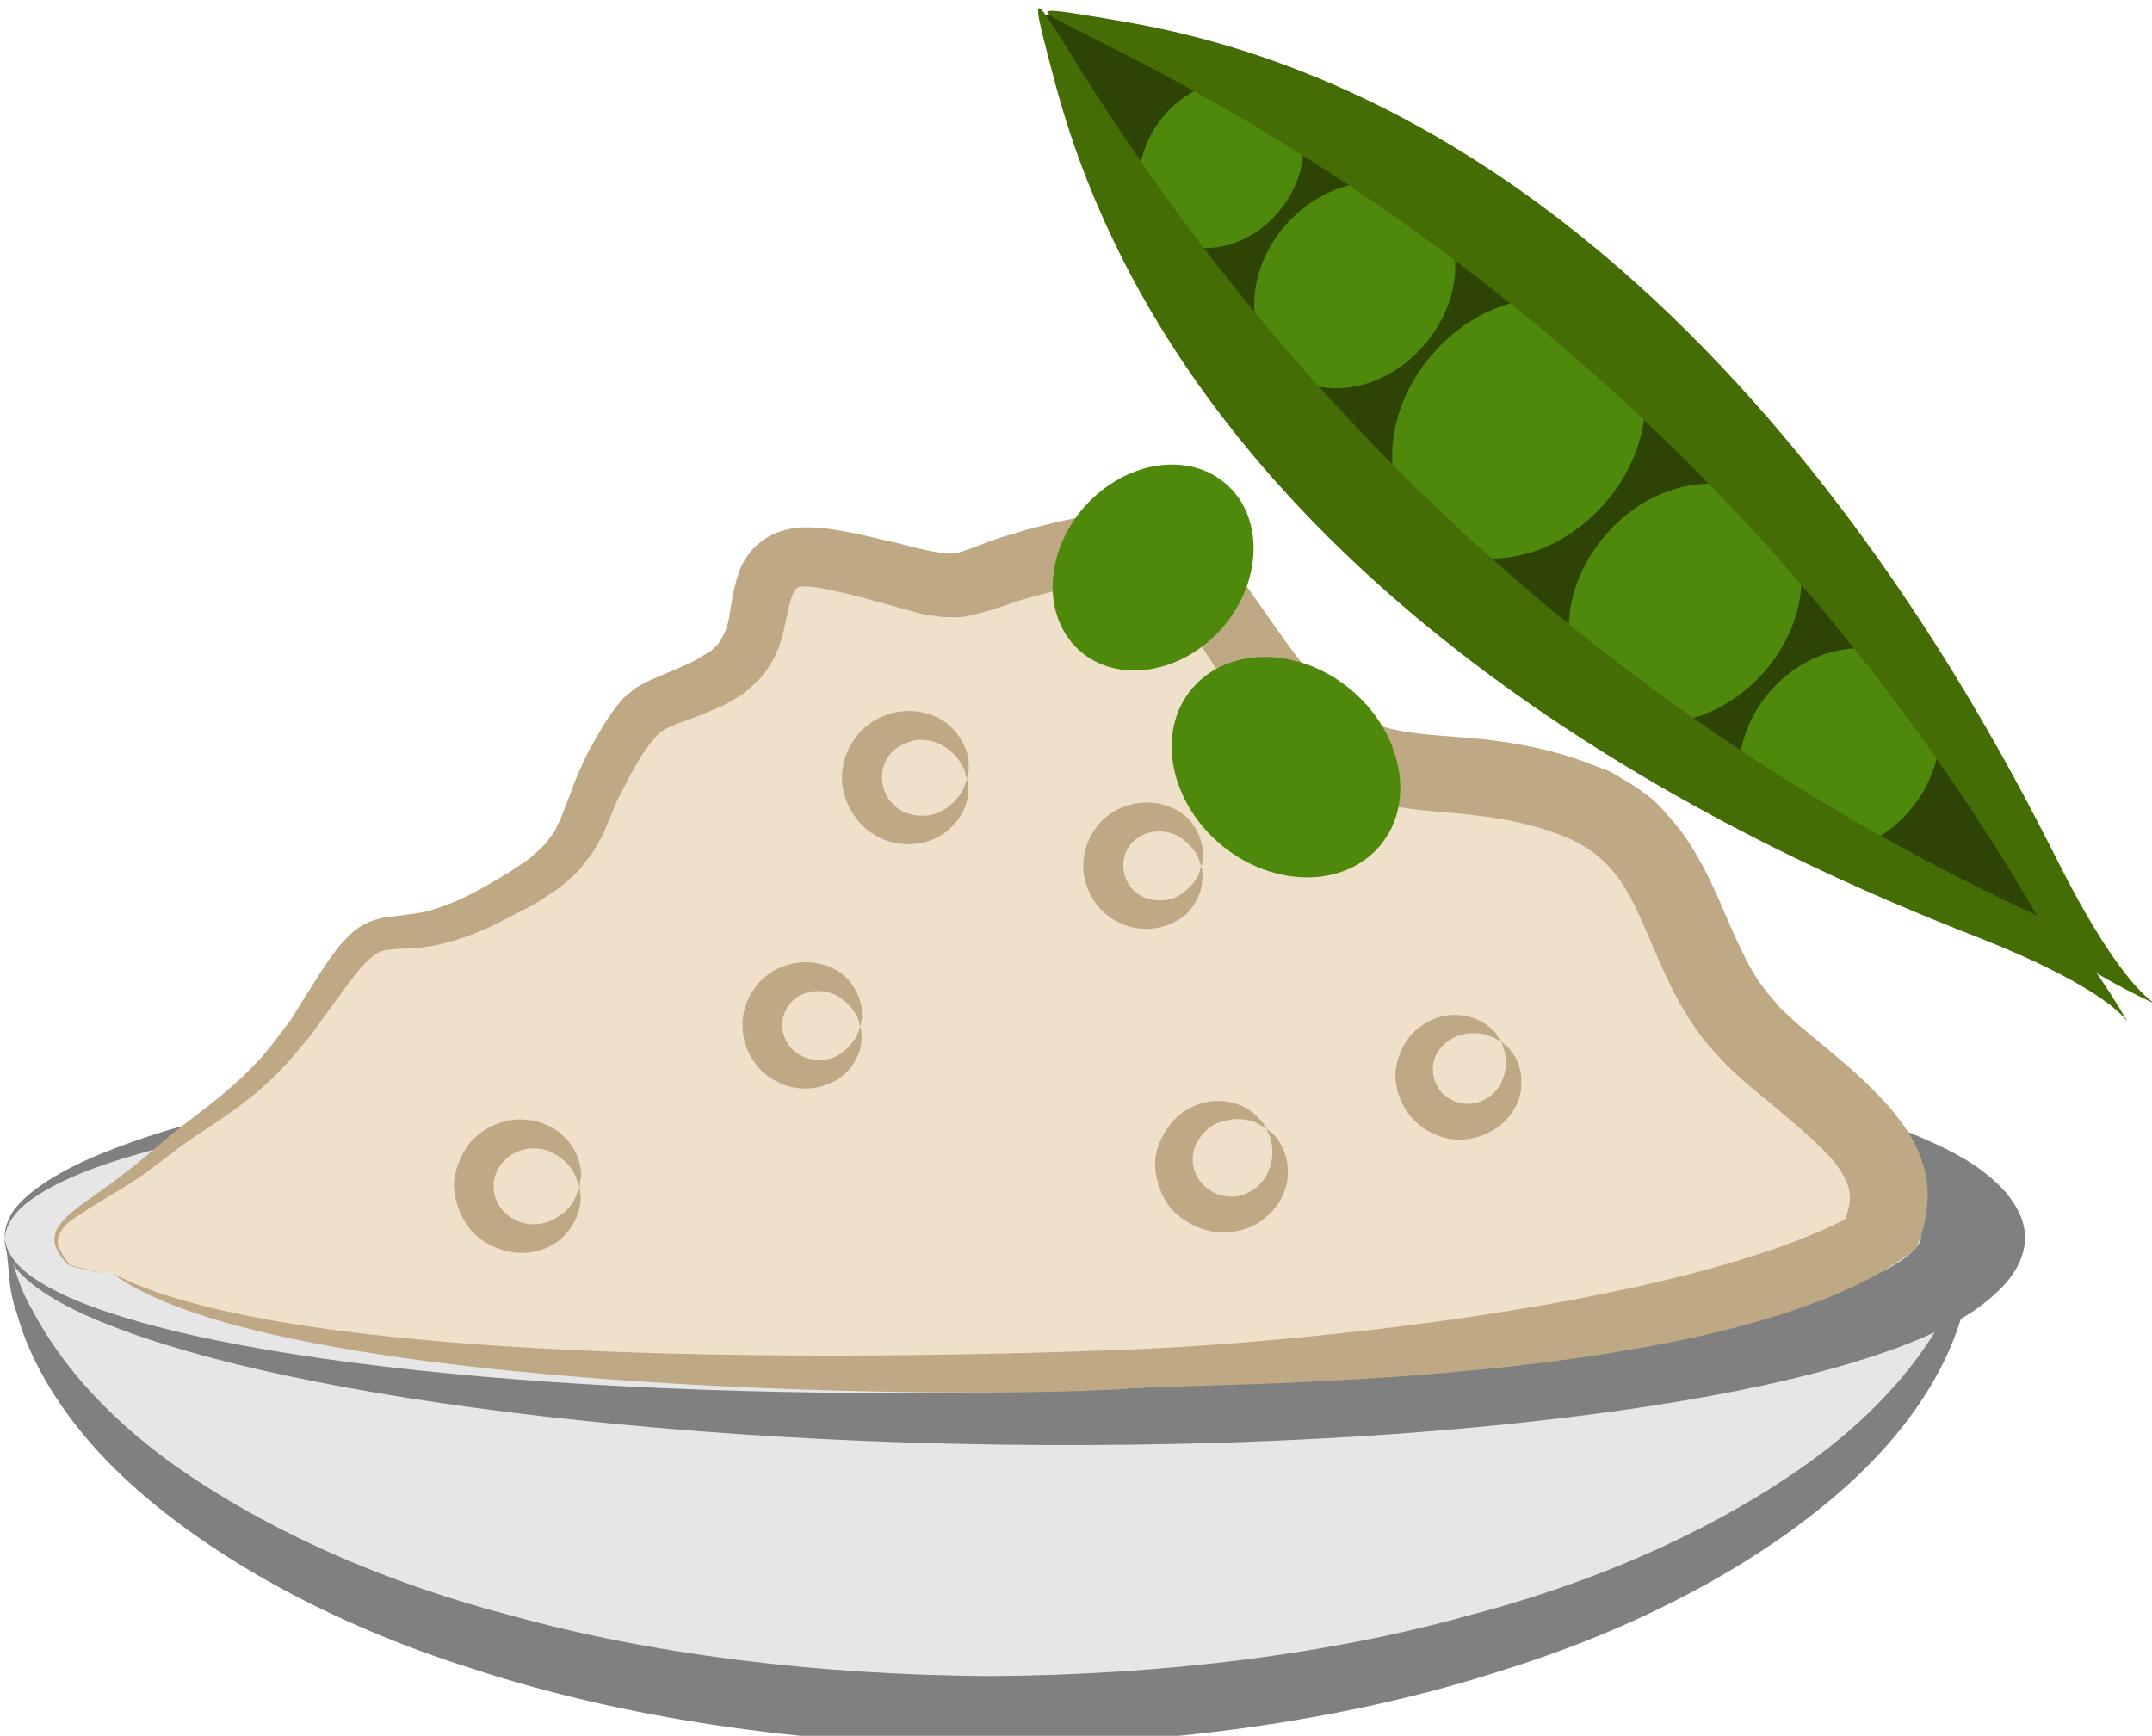 <?xml version="1.0" encoding="UTF-8" standalone="no"?>
<svg
   xmlns:dc="http://purl.org/dc/elements/1.1/"
   xmlns:cc="http://creativecommons.org/ns#"
   xmlns:rdf="http://www.w3.org/1999/02/22-rdf-syntax-ns#"
   xmlns:svg="http://www.w3.org/2000/svg"
   xmlns="http://www.w3.org/2000/svg"
   xmlns:sodipodi="http://sodipodi.sourceforge.net/DTD/sodipodi-0.dtd"
   xmlns:inkscape="http://www.inkscape.org/namespaces/inkscape"
   version="1.1"
   id="svg8"
   inkscape:version="0.92.4 (5da689c313, 2019-01-14)"
   sodipodi:docname="2909.svg"
   viewBox="0 -44.37 1553.168 1252.989"
   width="1553.168"
   height="1252.989">
  <defs
     id="defs2">
    <style
       type="text/css"
       id="style2"><![CDATA[
    .fil0 {fill:#2E4404;fill-rule:nonzero}
    .fil2 {fill:#446D05;fill-rule:nonzero}
    .fil1 {fill:#4F890B;fill-rule:nonzero}
    .fil4 {fill:#D9D2B2;fill-rule:nonzero}
    .fil3 {fill:#F5F0D5;fill-rule:nonzero}
   ]]></style>
    <style
       type="text/css"
       id="style2-8"><![CDATA[
    .fil6 {fill:#45AF51;fill-rule:nonzero}
    .fil5 {fill:#662E12;fill-rule:nonzero}
    .fil1 {fill:gray;fill-rule:nonzero}
    .fil4 {fill:#BF2626;fill-rule:nonzero}
    .fil3 {fill:#BFA884;fill-rule:nonzero}
    .fil0 {fill:#E6E6E6;fill-rule:nonzero}
    .fil2 {fill:#EFE0CA;fill-rule:nonzero}
   ]]></style>
  </defs>
  <sodipodi:namedview
     id="base"
     pagecolor="#ffffff"
     bordercolor="#666666"
     borderopacity="1.0"
     inkscape:pageopacity="0.0"
     inkscape:pageshadow="2"
     inkscape:zoom="0.061871843"
     inkscape:cx="8248.8686"
     inkscape:cy="4211.5487"
     inkscape:document-units="mm"
     inkscape:current-layer="layer1"
     showgrid="false"
     inkscape:window-width="1920"
     inkscape:window-height="1057"
     inkscape:window-x="-8"
     inkscape:window-y="-8"
     inkscape:window-maximized="1" />
  <g
     inkscape:label="Vrstva 1"
     inkscape:groupmode="layer"
     id="layer1"
     transform="translate(2212.751,-54.52)">
    <g
       transform="matrix(0.265,0,0,0.265,-4272.533,-3307.802)"
       id="Vrstva_x0020_1-0">
      <g
         id="_502034248">
        <path
           inkscape:connector-curvature="0"
           d="m 7788,15909 c 95,712 1257,1272 2681,1272 1424,0 2585,-560 2679,-1272 z"
           style="fill:#e6e6e6;fill-rule:nonzero"
           id="path7"
           class="fil0" />
        <path
           inkscape:connector-curvature="0"
           d="m 13148,15909 c 0,0 -1,17 -4,49 -5,32 -5,81 -27,141 -33,121 -121,298 -325,478 -202,179 -512,363 -917,490 -402,132 -892,206 -1406,209 -516,-3 -1004,-77 -1406,-209 -405,-127 -715,-311 -918,-490 -204,-180 -293,-357 -326,-478 -22,-60 -21,-109 -25,-141 -3,-32 -6,-49 -6,-49 0,0 6,17 18,48 12,31 22,78 56,134 59,113 175,272 392,425 216,152 521,303 907,404 380,106 833,163 1308,166 475,-3 928,-60 1307,-166 386,-101 691,-252 907,-404 218,-153 334,-312 392,-425 34,-56 45,-103 57,-134 10,-31 16,-48 16,-48 z"
           style="fill:#808080;fill-rule:nonzero"
           id="path9-4"
           class="fil1" />
        <path
           inkscape:connector-curvature="0"
           d="m 7785,15892 c 0,-271 1200,-491 2681,-491 1480,0 2679,220 2679,491 0,272 -1199,492 -2679,492 -1481,0 -2681,-220 -2681,-492 z"
           style="fill:#e6e6e6;fill-rule:nonzero"
           id="path11-6"
           class="fil0" />
        <path
           inkscape:connector-curvature="0"
           d="m 7785,15892 c 3,0 -3,30 37,74 40,43 130,93 261,134 260,85 676,149 1193,185 518,35 1141,43 1824,5 341,-21 699,-53 1056,-110 177,-29 358,-64 524,-113 82,-25 163,-53 225,-86 64,-32 102,-71 99,-89 3,-17 -35,-56 -99,-88 -62,-34 -143,-62 -225,-86 -166,-49 -347,-84 -524,-113 -357,-58 -715,-90 -1056,-110 -683,-39 -1306,-30 -1824,5 -517,35 -933,100 -1193,184 -131,42 -221,92 -261,135 -40,44 -34,74 -37,73 3,1 -7,-28 27,-77 36,-48 120,-106 249,-157 257,-103 673,-192 1195,-253 525,-59 1158,-92 1861,-70 351,11 720,37 1100,92 189,28 383,63 575,118 95,28 192,60 286,108 48,24 94,53 134,91 40,38 76,90 76,148 0,59 -36,111 -76,148 -40,38 -86,68 -134,92 -94,48 -191,80 -286,108 -192,55 -386,90 -575,118 -380,55 -749,80 -1100,92 -703,22 -1336,-11 -1861,-71 -522,-60 -938,-149 -1195,-253 -129,-50 -213,-108 -249,-156 -34,-49 -24,-78 -27,-78 z"
           style="fill:#808080;fill-rule:nonzero"
           id="path13-3"
           class="fil1" />
      </g>
      <path
         inkscape:connector-curvature="0"
         d="m 8081,15987 c 103,109 993,257 1644,277 424,10 975,-12 1185,3 212,16 363,9 879,-37 518,-47 800,-85 1094,-321 195,-256 -12,-291 -290,-524 -280,-232 -196,-571 -538,-691 -342,-121 -536,8 -763,-243 -225,-249 -239,-496 -585,-427 -346,68 -253,128 -481,65 -229,-60 -324,-81 -364,12 -41,94 -4,209 -158,280 -155,74 -173,34 -273,222 -100,187 -43,244 -334,389 -290,146 -268,-38 -445,240 -178,279 -283,295 -460,443 -176,147 -343,176 -229,291 0,0 102,31 118,21 z"
         style="fill:#efe0ca;fill-rule:nonzero"
         id="path16"
         class="fil2" />
      <path
         inkscape:connector-curvature="0"
         d="m 8063,15988 c -15,0 -42,-4 -90,-17 -4,-2 -9,-2 -12,-4 -4,-3 -8,-7 -10,-10 -9,-9 -18,-19 -24,-35 -8,-13 -8,-34 1,-54 11,-18 27,-35 46,-50 38,-31 87,-61 137,-101 51,-37 104,-89 168,-137 65,-50 135,-102 197,-170 32,-33 58,-72 89,-112 26,-42 54,-87 83,-132 16,-24 31,-47 51,-71 21,-23 44,-50 82,-64 39,-16 73,-14 99,-19 27,-3 53,-7 82,-17 51,-16 103,-42 158,-75 l 39,-23 37,-25 c 27,-16 46,-38 65,-56 7,-12 16,-22 23,-32 l 18,-39 c 12,-32 25,-63 36,-95 15,-34 29,-70 48,-101 17,-32 37,-66 63,-101 l 23,-27 30,-25 c 20,-13 43,-24 61,-31 38,-16 69,-29 100,-44 16,-8 24,-15 39,-23 12,-6 18,-16 28,-25 12,-18 23,-39 29,-72 5,-32 10,-75 28,-127 12,-29 32,-59 60,-79 26,-21 61,-32 95,-37 59,-4 102,5 147,13 42,8 82,19 124,28 l 59,15 c 18,4 40,9 56,11 38,6 44,5 79,-7 l 59,-22 c 20,-8 43,-15 66,-21 43,-15 86,-24 131,-35 44,-10 95,-20 149,-20 55,1 113,7 170,33 56,25 102,64 138,104 35,39 61,79 88,117 52,74 99,144 156,207 55,61 113,101 183,121 68,20 161,22 263,32 101,11 204,31 308,73 l 42,16 c 12,7 26,16 38,23 26,14 50,33 76,52 43,42 84,91 112,139 59,97 89,191 130,272 19,43 43,81 70,116 14,15 26,32 42,48 17,14 29,28 51,46 78,66 161,128 240,218 39,45 79,102 97,176 17,74 0,152 -25,209 -484,386 -1963,365 -2134,380 -354,31 -2333,22 -2778,-313 468,247 1937,240 2762,208 482,-19 1499,-122 1957,-355 13,-34 16,-59 10,-83 -5,-24 -23,-54 -50,-86 -58,-62 -139,-127 -219,-193 -18,-15 -43,-38 -64,-59 -21,-21 -42,-45 -61,-67 -37,-49 -68,-100 -93,-152 -47,-96 -78,-188 -119,-257 -42,-70 -93,-114 -164,-144 -76,-31 -163,-51 -253,-60 -87,-12 -188,-10 -298,-44 -112,-32 -209,-107 -275,-185 -65,-75 -119,-157 -167,-231 -26,-36 -49,-71 -73,-98 -23,-28 -47,-47 -71,-60 -50,-24 -120,-20 -198,-4 -40,8 -81,16 -119,27 -19,6 -39,11 -57,18 l -61,20 -18,5 -22,6 c -14,3 -29,7 -45,7 -16,-1 -33,0 -45,-1 l -40,-6 c -26,-4 -44,-12 -66,-17 l -62,-17 c -38,-10 -77,-22 -115,-29 -36,-9 -74,-15 -94,-14 -11,0 -21,5 -25,17 -10,21 -17,57 -26,99 -8,43 -29,93 -65,135 -19,17 -37,37 -57,48 -19,12 -43,26 -61,33 -37,16 -77,31 -108,42 -31,13 -45,18 -63,41 -17,20 -37,48 -53,79 -18,29 -30,57 -46,86 -13,32 -27,64 -40,96 l -29,50 -37,48 c -29,27 -58,54 -88,70 -15,10 -29,20 -45,28 l -45,23 c -57,31 -118,59 -184,76 -33,8 -66,14 -98,15 -33,1 -59,2 -75,7 -34,11 -70,58 -100,99 -32,44 -63,86 -94,129 -33,40 -65,80 -100,113 -70,70 -147,118 -213,162 -66,44 -121,93 -177,128 -55,35 -106,63 -144,90 -43,24 -66,60 -52,89 7,13 13,24 20,33 3,3 7,8 9,12 2,1 8,1 10,3 48,13 75,19 90,19 21,1 23,1 0,0 z"
         style="fill:#bfa884;fill-rule:nonzero"
         id="path18"
         class="fil3" />
      <path
         inkscape:connector-curvature="0"
         d="m 10407,14642 c -2,78 -67,139 -146,138 -79,-2 -144,-65 -142,-144 1,-78 69,-141 148,-139 78,1 141,67 140,145 z"
         style="fill:#efe0ca;fill-rule:nonzero"
         id="path20"
         class="fil2" />
      <path
         inkscape:connector-curvature="0"
         d="m 10407,14642 c 0,0 0,-3 -4,-8 -1,-7 -2,-16 -8,-24 -9,-21 -29,-45 -59,-61 -30,-16 -70,-19 -105,0 -33,14 -56,49 -56,88 -1,38 21,74 53,92 34,17 74,18 105,3 30,-14 51,-40 61,-58 6,-10 7,-19 9,-23 4,-6 4,-9 4,-9 0,0 2,3 2,9 -1,6 3,15 1,27 -1,25 -12,63 -46,95 -33,36 -98,60 -169,40 -33,-11 -67,-31 -90,-63 -25,-32 -40,-73 -39,-115 1,-42 17,-83 43,-113 25,-31 59,-50 93,-59 71,-18 136,9 167,44 33,36 43,74 42,98 2,12 -2,22 -2,29 0,5 -2,8 -2,8 z"
         style="fill:#bfa884;fill-rule:nonzero"
         id="path22"
         class="fil3" />
      <path
         inkscape:connector-curvature="0"
         d="m 11045,14881 c -1,73 -63,131 -137,130 -74,-2 -133,-62 -132,-136 1,-73 63,-129 137,-127 74,1 134,60 132,133 z"
         style="fill:#efe0ca;fill-rule:nonzero"
         id="path24"
         class="fil2" />
      <path
         inkscape:connector-curvature="0"
         d="m 11045,14881 c 0,0 -1,-2 -3,-7 -2,-7 -4,-14 -8,-22 -10,-19 -29,-41 -57,-56 -28,-14 -64,-15 -94,0 -31,15 -51,47 -51,80 -1,34 17,67 48,85 29,15 65,16 94,4 28,-14 48,-36 59,-54 5,-8 7,-17 8,-22 2,-5 4,-8 4,-8 0,0 0,3 2,8 0,7 3,16 0,28 0,21 -9,57 -40,90 -33,32 -94,56 -160,37 -32,-10 -64,-29 -88,-60 -22,-29 -37,-69 -36,-110 1,-39 17,-77 40,-106 25,-30 58,-48 90,-56 67,-17 128,8 159,42 30,35 37,71 37,93 1,12 -2,20 -2,26 -2,6 -2,8 -2,8 z"
         style="fill:#bfa884;fill-rule:nonzero"
         id="path26"
         class="fil3" />
      <path
         inkscape:connector-curvature="0"
         d="m 9352,15754 c -1,78 -68,141 -147,139 -80,-1 -142,-67 -141,-145 2,-78 66,-139 146,-138 79,2 144,66 142,144 z"
         style="fill:#efe0ca;fill-rule:nonzero"
         id="path28-0"
         class="fil2" />
      <path
         inkscape:connector-curvature="0"
         d="m 9352,15754 c 0,0 -2,-2 -3,-8 -4,-6 -6,-14 -10,-25 -9,-18 -29,-44 -59,-59 -30,-17 -71,-18 -103,-2 -36,17 -59,52 -60,89 -1,39 21,75 56,93 32,18 73,17 103,2 31,-14 52,-37 62,-58 4,-8 6,-17 10,-22 2,-6 4,-10 4,-10 0,0 0,4 0,10 1,6 3,15 2,27 -2,24 -11,61 -46,97 -33,35 -100,59 -168,37 -34,-11 -68,-30 -92,-63 -23,-31 -38,-72 -39,-115 2,-42 19,-81 43,-113 25,-30 60,-49 95,-59 69,-17 134,10 166,46 34,35 41,74 43,97 -1,12 -3,21 -4,28 0,5 0,8 0,8 z"
         style="fill:#bfa884;fill-rule:nonzero"
         id="path30-7"
         class="fil3" />
      <path
         inkscape:connector-curvature="0"
         d="m 10117,15316 c -1,73 -63,131 -137,130 -75,-2 -134,-62 -132,-136 1,-73 63,-129 137,-128 74,2 133,61 132,134 z"
         style="fill:#efe0ca;fill-rule:nonzero"
         id="path32"
         class="fil2" />
      <path
         inkscape:connector-curvature="0"
         d="m 10117,15316 c 0,0 -2,-2 -4,-8 -1,-6 -3,-13 -7,-21 -11,-19 -29,-41 -57,-56 -29,-14 -65,-15 -95,0 -31,15 -50,47 -51,80 0,34 18,67 48,83 29,17 66,18 95,6 28,-14 47,-36 58,-54 5,-8 7,-17 9,-22 2,-5 4,-8 4,-8 0,0 0,3 1,8 0,7 3,16 1,28 0,21 -9,57 -41,90 -32,32 -95,56 -159,37 -33,-10 -65,-29 -88,-60 -23,-29 -37,-69 -36,-110 0,-39 16,-77 40,-106 25,-30 57,-48 90,-56 65,-17 127,8 158,42 30,35 38,71 37,93 2,12 -2,20 -2,26 -1,6 -1,8 -1,8 z"
         style="fill:#bfa884;fill-rule:nonzero"
         id="path34"
         class="fil3" />
      <path
         inkscape:connector-curvature="0"
         d="m 11222,15595 c 53,60 46,150 -16,200 -59,52 -150,44 -202,-16 -51,-59 -44,-149 18,-200 59,-50 150,-43 200,16 z"
         style="fill:#efe0ca;fill-rule:nonzero"
         id="path36"
         class="fil2" />
      <path
         inkscape:connector-curvature="0"
         d="m 11222,15595 c 0,0 -1,0 -8,-4 -5,-4 -12,-8 -22,-13 -20,-8 -52,-14 -85,-4 -32,6 -63,32 -78,66 -15,34 -9,74 17,104 25,29 67,42 102,34 37,-9 67,-36 79,-66 13,-31 14,-63 7,-83 -1,-12 -6,-19 -8,-24 -2,-7 -4,-10 -4,-10 0,0 4,3 8,7 4,3 13,8 20,18 15,20 33,54 30,103 -2,48 -34,108 -100,139 -32,13 -71,21 -111,12 -40,-8 -76,-29 -106,-60 -27,-33 -41,-74 -44,-113 -3,-39 12,-76 32,-105 38,-60 105,-81 153,-76 49,5 82,28 96,46 11,8 14,17 18,22 3,5 4,7 4,7 z"
         style="fill:#bfa884;fill-rule:nonzero"
         id="path38"
         class="fil3" />
      <path
         inkscape:connector-curvature="0"
         d="m 11861,15358 c 48,55 41,140 -15,186 -56,49 -140,42 -189,-15 -48,-56 -41,-139 15,-185 56,-49 140,-42 189,14 z"
         style="fill:#efe0ca;fill-rule:nonzero"
         id="path40"
         class="fil2" />
      <path
         inkscape:connector-curvature="0"
         d="m 11861,15358 c 0,0 -3,-2 -8,-4 -5,-4 -12,-8 -23,-11 -16,-8 -47,-12 -77,-4 -31,8 -59,31 -72,61 -12,32 -5,68 17,95 22,24 58,38 92,30 32,-7 61,-30 73,-59 13,-28 13,-57 8,-78 -2,-10 -5,-17 -6,-21 -4,-6 -4,-9 -4,-9 0,0 2,1 7,5 3,5 12,8 19,19 15,17 32,50 29,96 -1,44 -32,103 -94,130 -32,15 -68,21 -105,14 -38,-8 -74,-27 -101,-59 -26,-30 -40,-68 -43,-106 -1,-37 12,-72 30,-101 38,-55 101,-76 146,-70 47,4 77,27 93,44 8,7 11,16 14,21 4,5 5,7 5,7 z"
         style="fill:#bfa884;fill-rule:nonzero"
         id="path42"
         class="fil3" />
    </g>
    <g
       transform="matrix(0.265,0,0,0.265,-2744.725,-3729.752)"
       id="Vrstva_x0020_1">
      <g
         id="_535637968"
         transform="rotate(86.559,6694.645,12894.73)">
        <polygon
           points="8242,13946 7849,14737 7840,14812 8627,14506 9274,14038 9851,13334 10358,12595 10564,12158 10507,12163 9139,12971 "
           style="fill:#2e4404;fill-rule:nonzero"
           id="polygon7"
           class="fil0" />
        <path
           d="m 9316,13859 c -121,121 -341,99 -492,-51 -151,-149 -176,-369 -55,-491 121,-122 341,-99 492,50 151,150 175,370 55,492 z"
           style="fill:#4f890b;fill-rule:nonzero"
           id="path9"
           class="fil1"
           inkscape:connector-curvature="0" />
        <path
           d="m 9796,13413 c -111,112 -313,91 -452,-46 -139,-137 -161,-340 -50,-452 111,-112 313,-91 451,46 139,138 162,340 51,452 z"
           style="fill:#4f890b;fill-rule:nonzero"
           id="path11"
           class="fil1"
           inkscape:connector-curvature="0" />
        <path
           d="m 10188,12981 c -98,98 -272,82 -391,-35 -118,-117 -136,-292 -39,-390 97,-98 272,-82 391,35 118,118 136,292 39,390 z"
           style="fill:#4f890b;fill-rule:nonzero"
           id="path13"
           class="fil1"
           inkscape:connector-curvature="0" />
        <path
           d="m 8841,14223 c -97,98 -272,82 -390,-35 -119,-118 -136,-293 -39,-391 97,-97 271,-82 390,36 119,117 136,292 39,390 z"
           style="fill:#4f890b;fill-rule:nonzero"
           id="path15"
           class="fil1"
           inkscape:connector-curvature="0" />
        <path
           d="m 8449,14527 c -78,80 -221,67 -318,-29 -97,-96 -111,-239 -31,-318 79,-80 221,-67 318,29 97,95 111,238 31,318 z"
           style="fill:#4f890b;fill-rule:nonzero"
           id="path17"
           class="fil1"
           inkscape:connector-curvature="0" />
        <path
           d="m 10713,11948 c 0,0 -45,88 -385,236 -341,149 -2099,875 -2457,2414 -201,859 297,-1207 2623,-2361 92,-45 219,-289 219,-289 z"
           style="fill:#446d05;fill-rule:nonzero"
           id="path19"
           class="fil2"
           inkscape:connector-curvature="0" />
        <path
           d="m 10757,12029 c 0,0 -89,40 -248,377 -158,337 -934,2072 -2483,2386 -865,175 1215,-262 2436,-2553 48,-91 295,-210 295,-210 z"
           style="fill:#446d05;fill-rule:nonzero"
           id="path21"
           class="fil2"
           inkscape:connector-curvature="0" />
        <path
           d="m 9576,14817 c -98,98 -272,82 -391,-35 -118,-118 -136,-292 -39,-390 97,-98 272,-82 391,35 118,118 135,292 39,390 z"
           style="fill:#4f890b;fill-rule:nonzero"
           id="path23"
           class="fil1"
           inkscape:connector-curvature="0" />
        <path
           d="m 9698,14520 c -111,-104 -100,-297 26,-432 126,-134 318,-160 429,-56 111,104 99,297 -26,432 -126,134 -318,160 -429,56 z"
           style="fill:#4f890b;fill-rule:nonzero"
           id="path25"
           class="fil1"
           inkscape:connector-curvature="0" />
      </g>
    </g>
  </g>
</svg>
